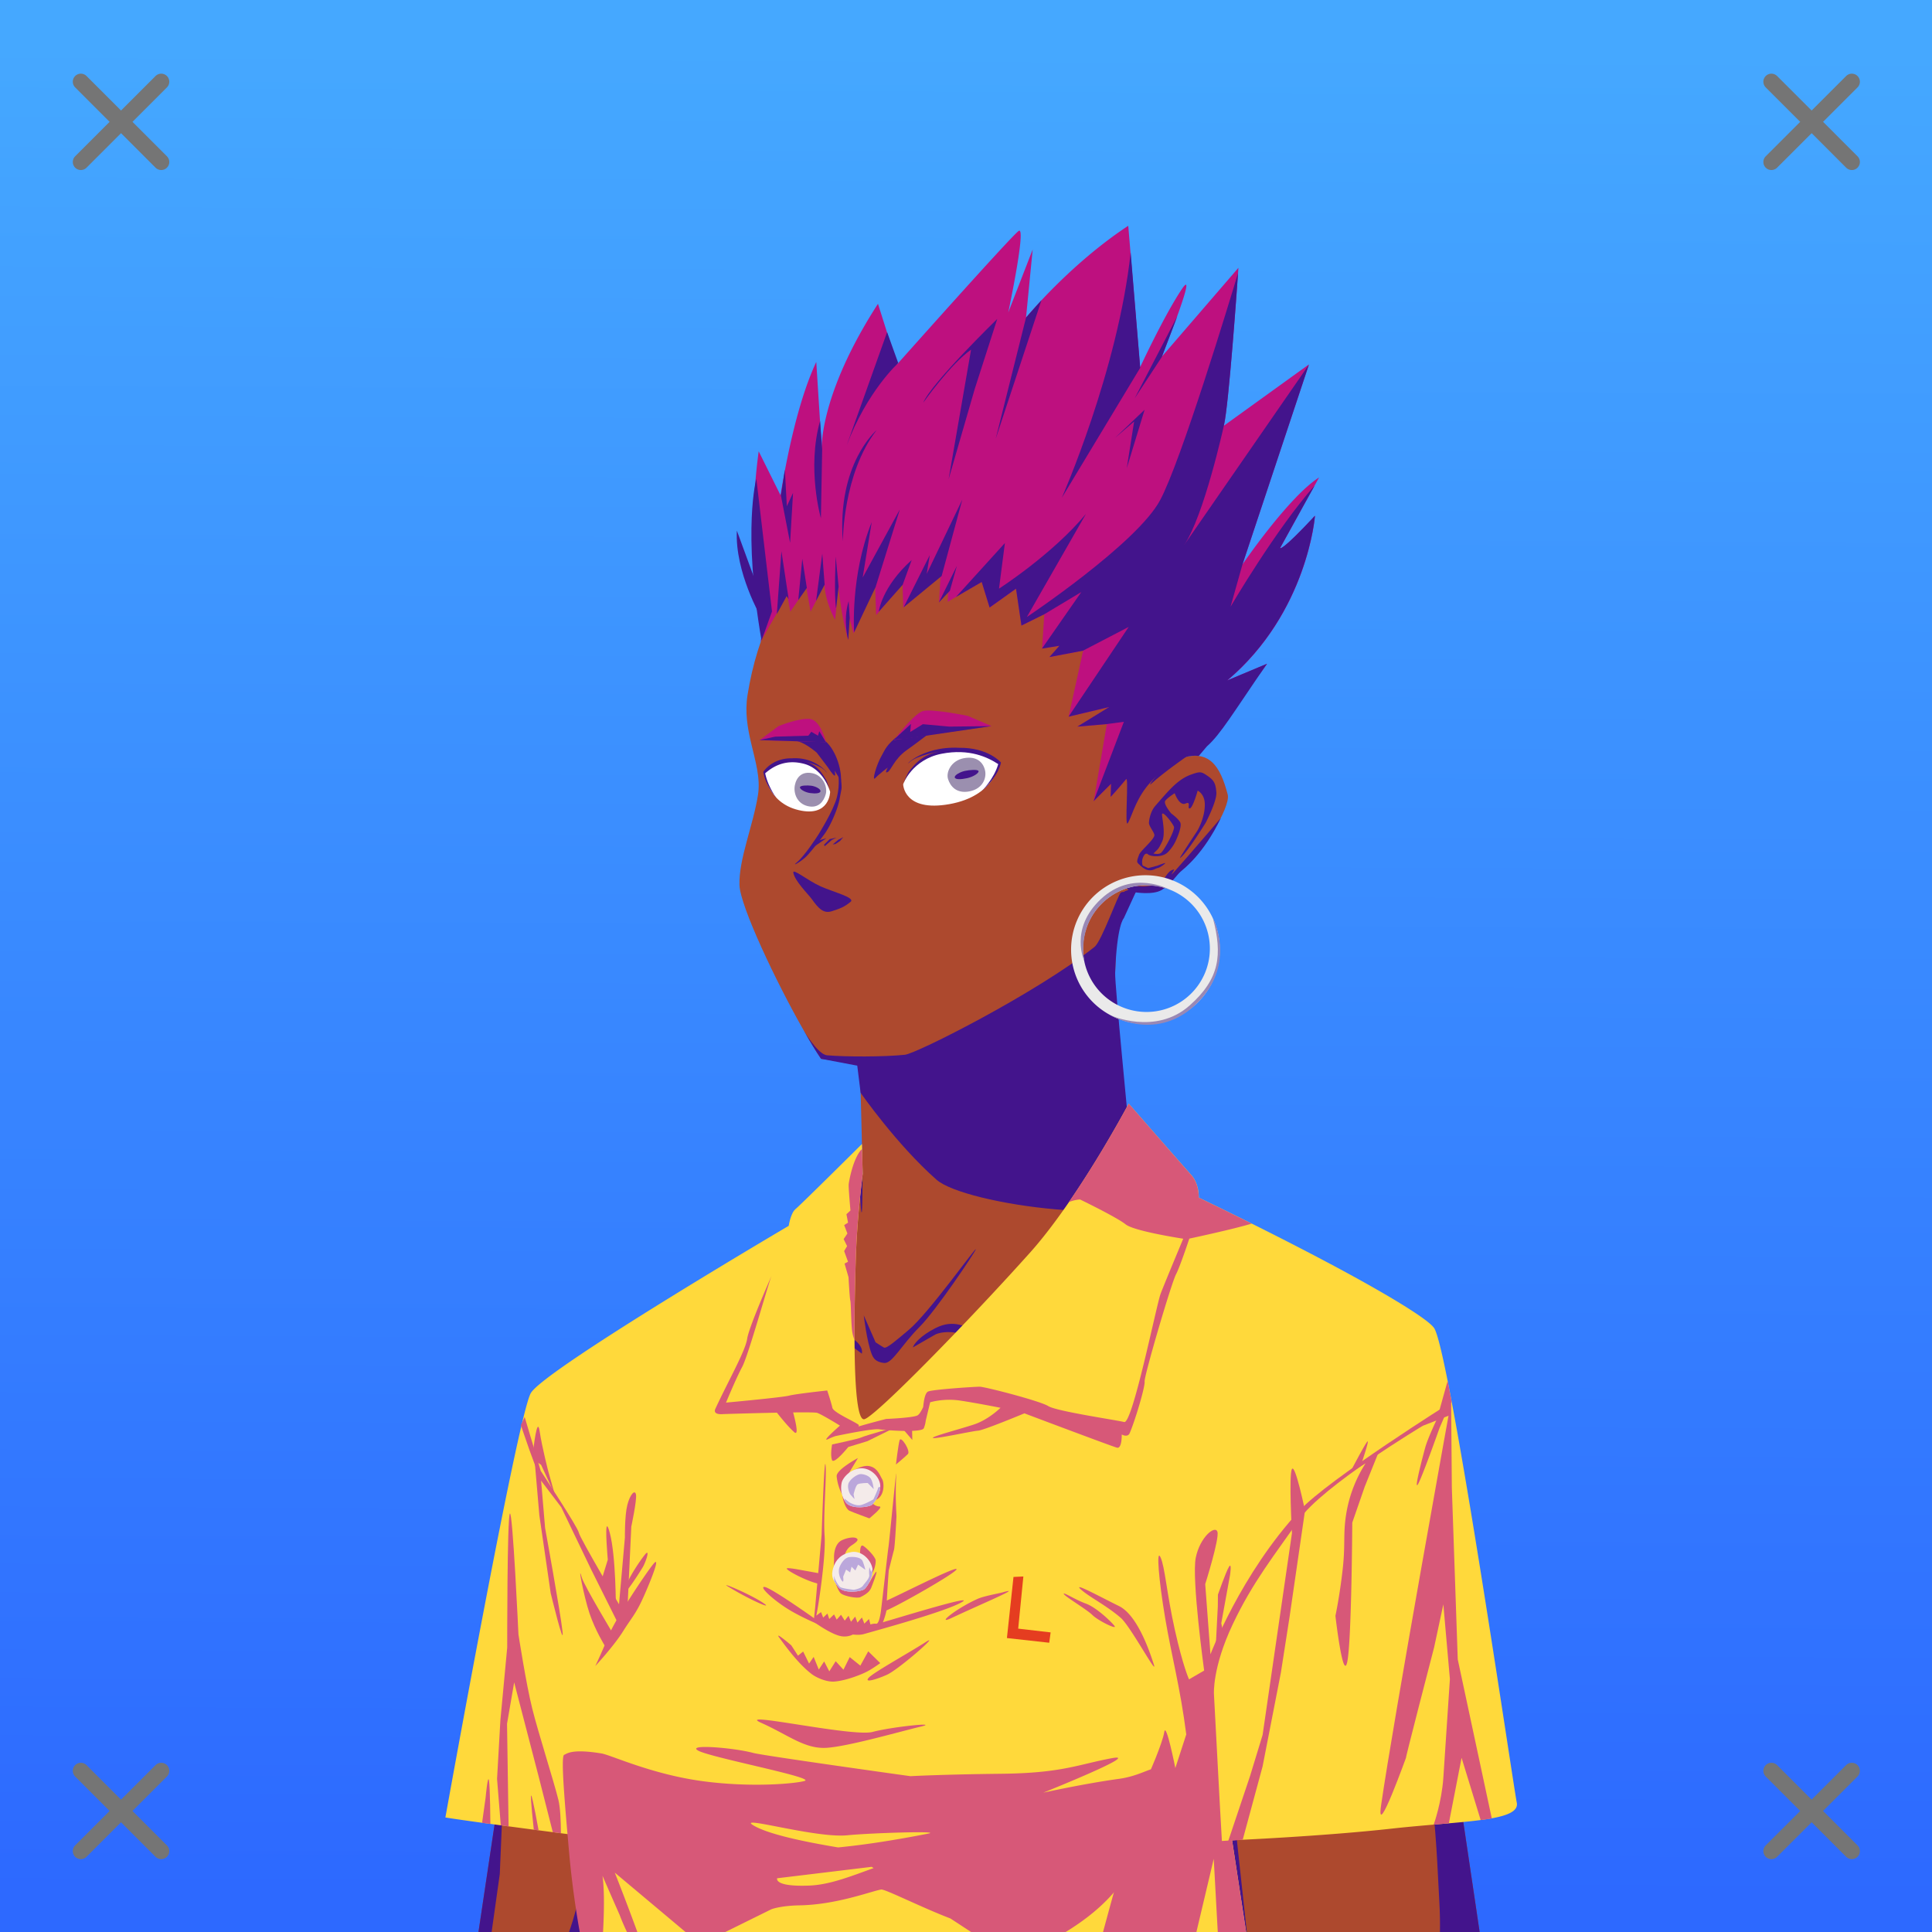 <svg xmlns="http://www.w3.org/2000/svg" xmlns:xlink="http://www.w3.org/1999/xlink" viewBox="0 0 2400 2400"><rect x="0" y="0" width="2400" height="2400" fill="#808080" stroke="none"/><g id='bg'><g id="Afternoon">
<defs>
<linearGradient gradientTransform="matrix(-1, 0, 0, 1, 4188, 1608)" gradientUnits="userSpaceOnUse" id="skyback-linear-gradient" x1="2983.06" x2="2993" y1="-1549.54" y2="747.95">
<stop id="skyback-c1" offset="0" stop-color="#45a8ff"></stop>
<stop id="skyback-c2" offset="0.66" stop-color="#357fff"></stop>
<stop id="skyback-c3" offset="1" stop-color="#2d69ff"></stop>
</linearGradient>
</defs>
<path d="M2400,2400H0V0H2400Z" style="fill:url(#skyback-linear-gradient)"></path>
</g></g><g id="person"><g data-name="Layer 1" id="Layer_1"><g id="HU02"><path d="M1233.75,607.69c-9.3-.15-18.39,0-27.19.06C1054,609.23,953,710.53,928.59,863.47c-3.41,21.35.1,40.92,4.44,59.44,5.31,22.61,11.86,43.67,8.56,64.56-6,38-24,80-23,112,.82,26,45.49,120.52,79.82,180.59,7.89,13.82,15.41,26.41,21.53,35.25l48.31,7.13s3.5,135.37,3.34,135.94c-2.62,9.82-27.16,19.71-59.62,51.09s-94.09,72.45-154.56,120.65c0,0-126.43,43.22-176.69,93.47s-32.18,256.78-33.75,325.1L594.38,2400h868.24l5.22-138.16,18.57-185L1546.72,2400h291.34l-61.65-415.12s29.47-306.6-35.53-353.6-153.47-66.4-153.47-66.4-106.63-68.76-124.47-87.35-59.47-52.72-59.47-52.72-4.86-42.31-11.19-104.62c-4.4-43.32-7.9-87.2-7-111.75,2.19-59.87.73-65.6,26-100.63,0,0,18.17,2.15,28.25-1.22s21.42-20.85,27.91-25.56c23-16.69,61.85-77.88,57.68-94-9.65-37.25-23.46-53.11-51.74-46.9,0,0,111.09-202.84-153.26-316.88C1291.31,610.85,1261.64,608.12,1233.75,607.69Z" style="fill:#ad492e" transform="translate(0)"></path><path d="M883.39,2335.27c-4.91,6.13,2.23-27.37,35.35-40.62,17.36-6.94,21.28-12.26,30.08-17.06,12.14-6.63,27-11.47,39.84-10.85,22.74,1.1-47.89,26.07-69.92,34.33S888.89,2328.38,883.39,2335.27Z" style="fill:#43148c" transform="translate(0)"></path><path d="M1497.41,1845.75c-6.11,3.26-31.57,69.28-31.57,69.28l-37.12,78.41s-33.06,106.28-47.63,114.72c-40.64,23.52-47.36,26.68-95.75,32.15-5.17.59-17,1.88-17,1.88s-64.61,6.58-86.43,3.56c-24.57-3.4,24.43,29.71,77,38.44s105.34,16.4,105.34,16.4-9.72,111.88-9.47,165.63c.08,17.45,36-19.83,32.16-.81-1.25,6.24-9.36,21.19-17.16,34.59h92.84l5.22-138.16,18.57-185,11.71,62.74-4.84-46.78-2-137.15s-4.31-15.26-1.84-16.91,11-89.33,8.91-92.81A.65.65,0,0,0,1497.41,1845.75Z" style="fill:#43148c" transform="translate(0)"></path><path d="M1100.81,2266.41c-.88-.07-1.39.06-1.5.4-1.73,5.4,67.82,33.56,109.38,57.1,9.73,5.51-2.89,50.22,2.56,76.09h31.69c-8.7-36.85-15-73.54-22.13-79.34C1208.67,2310.79,1114,2267.35,1100.81,2266.41Z" style="fill:#43148c" transform="translate(0)"></path><path d="M1487.88,1835.47c-2.65.31-19.51,144.65-19.5,144.65l10.18,71.07,6.82,36,1-10.28L1546.72,2400h2.12L1537,2290.81l-3.41-39.62s-47.85-352.78-45.5-406.19C1488.36,1838.32,1488.25,1835.42,1487.88,1835.47Z" style="fill:#43148c" transform="translate(0)"></path><path d="M1776.16,1983.78l-35.63,28.69s25.18,108.54,34.88,189.47,10,116.51,12.53,159.5c.9,15.32,1,27.74.81,38.56h49.31l-59.5-400.66Z" style="fill:#43148c" transform="translate(0)"></path><path d="M1035.62,2318.22a4,4,0,0,0-1.24,1.81c-5.91,12.77-13,56.26-20.85,80h20.22C1036.5,2373.38,1040.24,2315.79,1035.62,2318.22Z" style="fill:#43148c" transform="translate(0)"></path><path d="M770.84,1888.94c-2.37.64-3,26.25-3,26.25s-9.33-27.81-10.53-25.57,4,15.21,5.75,34.54,1.13,42.75,1.13,42.75l-4.38,52.71-7.37,57.22s-8.59,138-21.47,219.25c-9.43,59.46-19.39,91-24.09,103.91H764c0-.74.14-1.12.19-1.94,1.6-29.92,1.45-49.75,4.25-94.53s.86-78.34,1.71-95.37,9.1-109.85,9.1-109.85,16.45,64.87,17.34,41.22-13.78-135.81-13.78-135.81,10.8,35.41,5.53,2.94c-2.57-15.85-11.75-97.66-15.53-113.57C772,1890,771.39,1888.79,770.84,1888.94Z" style="fill:#43148c" transform="translate(0)"></path><path d="M645.31,1906.41c-.13-.32-.22-.2-.25.4-.44,10.38.56,71.16,1.6,109.72.05,2.07.12,2.79.18,4.66.18,10.32.3,20.07.13,27.5L594.38,2400h16.34l10.12-71.91,3.69-86.59,25-186.78c3,12,11.61,44.4,14.25,36.87,3.19-9.1-2.87-78.78-2.87-78.78S647.34,1911.17,645.31,1906.41Z" style="fill:#43148c" transform="translate(0)"></path><path d="M1134,1673.81c1.36-4.6,9.4-14.36,27.74-23.81,24.63-12.68,37.69.46,53,1.32s35.1-.28,66.81-3.63,39.39-7.36,94.92-14.3c45.13-5.64,99.71-23.76,99.38-21.93s-29.7,17.3-100.72,29.27c-12.6,2.12-44.42,9.11-83.74,14.73s-51.21,7.66-73.55,7.77-22.69-7.78-36.29-8.39-19.75,3-19.75,3" style="fill:#43148c" transform="translate(0)"></path><path d="M1392.55,1108.56c-3.23,1.47-24.08,60.7-32.87,67.69-72,57.24-221,132.5-235.56,134-25.72,2.73-73.74,2.69-96.74.67-11.49-1-29-30.91-29-30.91,7.89,13.82,15.41,26.41,21.53,35.25l45,8.55,4.19,33.74s44.63,64.14,94.28,107.94c35,30.9,258.86,62.38,302.68,14.61-19.89-22-61.93-57.11-61.93-57.11-1.9-24.91-19.4-199.6-18.85-214.6,2.19-59.87,10.72-67.7,10.72-67.7l15.08-32.84S1395.77,1107.09,1392.55,1108.56Z" style="fill:#43148c" transform="translate(0)"></path><path d="M1782,1803.56s-22,112.35-38.29,150.69-35.18,93.34-34.61,112.47,32.41-34,32.41-34l31.56,38.87,20,28.32L1776.16,1987S1787.82,1843.2,1782,1803.56Z" style="fill:#43148c" transform="translate(0)"></path><path d="M644.6,1906.54c.42-9.65,16.27,106.28,16.27,106.28s6.08,69.67,2.89,78.78-15.67-42.36-15.67-42.36S643.91,1922.76,644.6,1906.54Z" style="fill:#43148c" transform="translate(0)"></path><path d="M1073,1634s3.76,32.45,9.86,48.08c2.17,5.58,5.31,9.93,15.39,11.06s21.48-22.23,43.93-44.66c20.8-20.77,69-92.84,70-96.5,1.32-4.94-58.3,79.19-83.46,100.17-13.61,11.35-27.31,23.61-30.58,21.87-3.1-1.66-10.46-6.57-10.46-6.57Z" style="fill:#43148c" transform="translate(0)"></path><path d="M1095,939.12c4.44-7.67,5.49-13.41,22-26.28,15.68-12.21,44.66-9.46,56.23-10.93s-18,8.44-18,8.44-16.8,12.92-29.07,21.64c-15.47,11-19.17,25-23.59,27.14s.28-5.69.28-5.69-10.76,8-15.52,13.11S1088.72,950,1095,939.12Z" style="fill:#43148c" transform="translate(0)"></path><path d="M979.64,915.42c-4.14,2.76,7.07,3,16.31,7.19s18.58,12.29,18.58,12.29L1028.28,953s6.06,9.35,8.17,10.4.27-6.2.27-6.2l8,12.87c.87-16.35-7.84-41.52-21.76-51.35S983.78,912.66,979.64,915.42Z" style="fill:#43148c" transform="translate(0)"></path><path d="M990.12,1071c9.93-8.16,26.6-34.39,26.6-34.39s18.77-29.9,22.93-46.27,1.31-29,1.68-34.44c.44-6.46,5.37,18.09,3.86,25-2,9-1.88,15.25-7.89,30.08s-11.18,23-16.18,29.24c-2,2.48-10.44,13.85-17.73,21.92S981.78,1077.81,990.12,1071Z" style="fill:#43148c" transform="translate(0)"></path><path d="M1434,1037.55c.25-3-6.58-11.07-6.7-15s2-14.38,7.25-20.73c1.91-2.3,10.08-11.62,12.44-14.26,10.2-11.35,19.76-20.68,32.19-25.2,12.09-4.4,13.25-3.81,21.21,1.69s9.78,9.59,10.62,20.29-13.13,37.53-13.13,37.53-24.81,40.09-32.07,43.94c-1.3.69,21.49-33.67,21.49-33.67s9.53-15.69,9.37-32.89c-.13-13.3-8.88-17.07-8.88-17.07s-6,21.54-9.83,22.08,2.45-9.49-5.28-6.07-13.44-12.83-13.44-12.83-8.94,5.58-11.68,9.42,7.4,15.74,7.4,15.74,8.37,6,11.11,11-4.56,20.84-4.56,20.84a50.3,50.3,0,0,1-10.93,16.43c-7.69,7.63-24.89,4.83-25.25,1.41s13,3.88,17.64-1.39,15.84-26.07,15.44-31.29c-.22-3-15.22-22.6-14.89-15.34.27,5.93,4.67,24-.11,33.76s-4.69,8.46-10.34,14.08-8.38-3.8-12.26,3.15c-4.25,7.63-.62,13.76-.62,13.76s-5.57-2.38-7.26-5.63c-1.09-2.09,1.65-8,1.84-8.84C1415.91,1057.24,1433.52,1043.58,1434,1037.55Z" style="fill:#43148c" transform="translate(0)"></path><path d="M1415.81,1074c0-.62,10.51,4.42,10.51,4.42l11.26-3s9.8-3.95,9.94-3.23-6.5,5.61-9.37,6.11-6.18,3.72-11.77,2.66S1415.82,1074.58,1415.81,1074Z" style="fill:#43148c" transform="translate(0)"></path><path d="M1010.74,1052.16l15.9-10.94-11.73,3.38" style="fill:#43148c" transform="translate(0)"></path><path d="M1024.48,1051.16l9-7.84,5.72-2.86-8.58,1.94-7,7" style="fill:#43148c" transform="translate(0)"></path><path d="M1034.44,1049l6.92-5.82,6.18-3.23-4.06,4.8-5.62,3.69Z" style="fill:#43148c" transform="translate(0)"></path><path d="M985.49,1084.05c1.73,10.4,18.78,27,22.94,32.82,8.1,11.37,14.43,18.45,24.89,15.08s15.5-5.19,23.3-11.65c6.31-5.22-20.57-11.84-37.22-19.23C1003.6,1094.07,984.49,1078.08,985.49,1084.05Z" style="fill:#43148c" transform="translate(0)"></path><path d="M1070.63,1681.58c1.83-8.51-7-18.93-24.34-24.86s-25.64,4-44,3.4-13.5-3.12-37.82-6.46-35.28-9.36-77.88-16.3c-34.62-5.65,75.3,24.45,80.54,25.42,34.74,6.39,23.32,5.16,40.46,5.27s16.13-4.83,26.56-5.44,15.15,3,15.15,3" style="fill:#43148c" transform="translate(0)"></path><path d="M1085.51,1945c1.73-21,7.18,19.43,7.18,19.43l5.75,89s20.42,42.79,30,60.73-33.81-24.7-40.65-42.53-4.26-36.72-4.26-36.72S1083.78,1965.94,1085.51,1945Z" style="fill:#43148c" transform="translate(0)"></path><path d="M1052,1897.57c-1.59-1.43-10.55,93.73-10.55,93.73s.54,6.57-10.69,49c-8.66,32.71-25.88,50.2-25.88,50.2s-60.33,55.73-67,58.55c-25.38,10.76-95.6,6.88-113.88,6.83-11.11,0,16.76,6.5,43.65,11,22.77,3.79,88.06-6.67,88.06-6.67s75.12-67.44,75.94-76.5c5.67-23,12.81-51.43,12.81-51.43s6.42-67.3,7.15-89.84C1051.72,1939.61,1052.22,1897.77,1052,1897.57Z" style="fill:#43148c" transform="translate(0)"></path><path d="M1071.48,1458s0,39.9-.75,46.75-2-12.57-2.26-19.36S1067,1465,1067,1465Z" style="fill:#43148c" transform="translate(0)"></path><path d="M1474.32,939.55s-29.21,20.28-43.59,33.54c-7.7,7.09,9.19-14.34,8.88-12.61s-11.76,5.95-8,3.54,12.82-8.58,12.82-8.58,32.3-21,36.59-33.46S1479.38,934.68,1474.32,939.55Z" style="fill:#43148c" transform="translate(0)"></path><path d="M1516.65,1016s-7.91,9.61-41.19,47.87-14.41,15.5-17.23,16.17c-9.26,2.17-9.35,11.73-18.16,16.57s-7.56,3.1-17.06,4.36c-6.23.83-17.55-1.6-20.2-.91s2,1.88,2,1.88-4.74,0-6.28,1.18,7.74,1.29.12,3.49,11.26,1.8,11.26,1.8,22,3.73,33-2.74,18.64-18.45,23.54-22.76S1495.46,1060.32,1516.65,1016Z" style="fill:#43148c" transform="translate(0)"></path></g></g><g id="LcDonald-Uniform_2"><path d="M1402.12,1371s-15.6,29.47-38.74,67.38c0,0,0,0,0,0-23.15,37.9-53.85,84.23-84.07,117.93-59.19,66-136.86,146.68-178.19,184.82-10.31,9.51-18.37,16.38-23.31,19.72l0,0a16.68,16.68,0,0,1-3.84,2.09,2.63,2.63,0,0,1-2.56-.53c-2.39-1.9-4.26-7.76-5.69-16.53v0c-2.86-17.57-4-46.83-4.19-79.44v0c-.06-10.87,0-22.11.12-33.41,0,0,0,0,0,0,.24-22.63.77-45.51,1.38-66.19.78-26.6,2.66-51,4.47-70v0c1.81-19.07,3.57-32.82,4.19-38.25l-.91-37.5s-76.1,75.58-82.34,80.66a16.23,16.23,0,0,0-4,5.43c-3.32,6.63-4.66,15.6-4.66,15.6S676,1701.56,659.38,1730.59s-106.1,527.13-106.1,527.13c8.3,1.38,24.54,3.7,44.25,6.4,16.81,2.32,36.41,4.92,55.47,7.44,28.82,3.8,58.74,7.7,72,9.41l21.94,2.87-9,112.19-.32,4H1548l-17.44-114s111.32-4.79,198.41-14.47c10.89-1.21,21.56-2.24,31.87-3.18,72.23-6.6,127.5-8.35,123.35-29.1-4.75-23.71-82.13-553.3-102.28-588.87-4.45-7.85-33.06-26.29-68-46.44h0c-11.66-6.72-24-13.63-36.43-20.41-21.35-11.65-43.79-23.49-65.44-34.65h0c-65-33.5-122.85-61.13-122.85-61.13s.66-16.77-9-27.75C1456.38,1433.19,1402.13,1371,1402.12,1371Z" style="fill:#ffd93b;stroke:#d5cfc1;stroke-linecap:round;stroke-linejoin:round;stroke-opacity:0;stroke-width:15px"></path><path d="M1046.47,1858.27c.67,5.35,4,16.29,8.93,18.52s24.54,9.37,24.54,9.37,18-14.46,12.71-14.73c-8.7-.44-10.48-7.36-10.48-7.36l-1.34-12S1045.8,1852.91,1046.47,1858.27Z" style="fill:#d75878"></path><path d="M1034.77,1957.68c2.23,5.58,5.8,18.52,10,21.86s20.31,6.47,24.1,4.47,10.93-5.36,13.38-11.61,7.14-18.4,6.47-19.85-9.14,14-9.14,14l-5.8-9.59-15.62-6.69S1032.54,1952.1,1034.77,1957.68Z" style="fill:#d75878"></path><path d="M1402.12,1371s-33.08,62.34-74.31,122.28a46.1,46.1,0,0,1,13.78-3.28s45.84,22.15,56.66,30.91c9.73,7.87,60.92,16.2,71.59,17.87-10.55,25.3-24.61,59.15-28.12,68.5-5.17,13.77-34.86,161.8-45.19,159.22s-84-13.33-94.28-19.78-78.76-24.1-85.22-24.1-58.53,3.42-64.12,6c-4,1.84-5.39,12.18-6.1,19.26-2.18,4.67-4.71,9.19-7.25,10.46-6,3-38.72,4.32-38.72,4.32s-19,4.79-34.5,9.4c.68-.9.86-1.77-.34-2.59-7.15-4.89-30.87-15.07-32-20.72s-6.41-21.44-6.41-21.44-38.78,4.15-47.43,6.41-78.28,8.66-78.28,8.66,12.61-30.52,20.14-44.45S954.54,1594,958.3,1585.36s-27.84,62.09-30.1,77.52-22.62,50.76-39.48,87c-3.93,8.44,9.78,6.75,9.78,6.75s34.75-1.12,66.62-1.75c6.78,8.54,14.69,18.08,21.41,24.12,6.27,5.63,1.54-14.06-1.25-24.44,15.3-.15,28-.13,29.91.57,6.4,2.26,28.22,15.81,28.22,15.81s-26,22.66-13.66,16.28a83.92,83.92,0,0,1,7.87-3.19c4.56-1,46.44-9.72,54.6-8.5,8.61,1.29,50.79,4.29,55.09-.87a8.12,8.12,0,0,0,.41-.88l0,.44.28-1.13a34.35,34.35,0,0,0,2-8.4l5.47-22.75a92.9,92.9,0,0,1,37-2.13c20.23,3,50.38,9,50.38,9s-14.65,14.63-32.72,20.65-52.41,14.85-51.22,16.78,49.08-8.6,56-9,57.65-21.53,57.65-21.53,108.45,40.9,114.91,42.63,6-16.38,6-16.38,7.32,4.31,9.91-1.72c7-16.46,19.36-58.1,18.5-64.12s33.13-122.22,39.15-133.41c2.89-5.37,9.8-24.27,16.38-44.06,5.2-1.11,54.54-11.69,77.5-18.63-38.18-19-65.85-32.28-65.85-32.28s.66-16.77-9-27.75C1456.38,1433.19,1402.13,1371,1402.12,1371Zm-362.77,463c.71,8.34,4.38,20.66,10.46,27.72,4.22,4.9,24.66,5.61,37,1.87s11.86-21.46,9-26.23-5.94-14.47-16.35-16.18-25.29,9.32-25.29,9.32l11.6-19.25S1038.63,1825.65,1039.35,1834Zm-14.14-15.41c-1.64-1-4.52,87.5-4.52,87.5l-7.92,89.1-2,19.39s22.28,16.39,35,18.11,21.31-7.09,17.57-7.28-22.38,0-22.38,0l-28.22-12.28s12.29,1.9,23.55,4.07c9.81,1.88,33.94,2.74,40.82,3,2.41.73,13,3.88,15.74,2.15,3-1.94,9.34-21.31,8.74-26.24s2.45-45.21,2.45-45.21,5.23-21.13,6.4-25.12,2.62-30.77,3.17-41.56c.16-3.11-1.72-21.86-.29-52,.75-15.71-8.41,81.47-9.64,89.61s-8.5,74.2-9.61,81.22-3,15-6.09,14.07c-1.41-.41-4.17.12-6.71.8l-1.78-6.72-5.75,5.75-3-7.66-5.6,6.36-2.81-7.43-5.22,6.4-3-7.45-4.77,6-4.59-7.23-5.37,6-3.31-6.47-5.94,5.72-2.25-6.77-5.29,5-2.65-6.81L1014,2007c2.25-9,12.16-73.59,10.35-99.18s2.73-73.09,1.18-87.76C1025.43,1819.14,1025.32,1818.65,1025.21,1818.58Zm35.27,91.37c-3.92-.2-9.83,1-14.85,3.48-6.69,3.24-9.75,12.3-9.56,22s-2.18,21,2.13,29,30.06,1.93,38.11-2.68,7-20.76,7-20.76-9.19-10.62-17-11.14-17.44,4.84-17.44,4.84a20,20,0,0,1,8.8-14.82c8.44-5.47,8.94-7.58,5.93-9.18A7.78,7.78,0,0,0,1060.48,1910Z" style="fill:#d75878;stroke:#d5cfc1;stroke-linecap:round;stroke-linejoin:round;stroke-opacity:0;stroke-width:15px"></path><path d="M1802.63,1740.71s-71.67,395.73-87,502c-6.75,46.65,32.54-63.93,31.22-59.79-4.35,13.57,34.73-136.76,34.73-136.76l11.4-53.18,8.14,92.8s-6,91.72-8.14,122.65-12,58.17-12,58.17l18.83-1.61,15.83-81.4,23.7,77.31,13.85-1.86-42.31-197.68-7.34-213.14Z" style="fill:#d75878;stroke:#d5cfc1;stroke-linecap:round;stroke-linejoin:round;stroke-opacity:0;stroke-width:15px"></path><path d="M1604.91,1824.88c-4.06,7,0,79.71,0,79.71l-36.45,250.61-15.64,51.18-27,80.43,17.94-1.43,24.68-91.09,22.74-116.57,10.76-69.06,19.19-132.11S1609,1817.87,1604.91,1824.88Z" style="fill:#d75878;stroke:#d5cfc1;stroke-linecap:round;stroke-linejoin:round;stroke-opacity:0;stroke-width:15px"></path><path d="M1698.55,1790.76c-3.3,3.53-22,39.41-22,39.41l19.89-12.5a166.25,166.25,0,0,0-22.48,54.22c-6.49,31-2.16,42.73-5.92,76.57s-9.12,58.8-9.12,58.8,9.68,85,14.92,56,6-171.81,6-171.81l15.49-44.67,17-42.21-22,16.23S1701.86,1787.23,1698.55,1790.76Z" style="fill:#d75878;stroke:#d5cfc1;stroke-linecap:round;stroke-linejoin:round;stroke-opacity:0;stroke-width:15px"></path><path d="M1526.73,1946.25c-3.76,6-13.78,34.65-13.78,34.65l-.13,14.62-3.49,67.91,11.25-29.1-3.45-17.95,10.85-59.7S1530.49,1940.19,1526.73,1946.25Z" style="fill:#d75878;stroke:#d5cfc1;stroke-linecap:round;stroke-linejoin:round;stroke-opacity:0;stroke-width:15px"></path><path d="M633.4,1880.27c3.49-4.1,10.63,150,10.63,150s9.45,61.41,17.12,92.11,27.17,91.52,32.48,113.37c2.39,9.84,3.11,26.39,3.17,41.61L686.71,2276l-17.29-68-30.7-118.09-8.86,51.37L631.78,2269l-9.69-1.62-4.63-57.63,4.13-72.63,8.49-90.49S629.92,1884.37,633.4,1880.27Z" style="fill:#d75878;stroke:#d5cfc1;stroke-linecap:round;stroke-linejoin:round;stroke-opacity:0;stroke-width:15px"></path><path d="M663.12,2272.94s-4.76-42.74-3.27-42.54,9.22,43.32,9.22,43.32Z" style="fill:#d75878;stroke:#d5cfc1;stroke-linecap:round;stroke-linejoin:round;stroke-opacity:0;stroke-width:15px"></path><path d="M651.79,1760.31l19.92,66.88s46.21,70.12,47.33,76.75,55.65,98.67,55.65,98.67l-2.15,23.59-38-76.13-37.32-77.71-25.89-34.07-11.47-31.14-2.22-6L647,1770.4Z" style="fill:#d75878;stroke:#d5cfc1;stroke-linecap:round;stroke-linejoin:round;stroke-opacity:0;stroke-width:15px"></path><path d="M722.88,1960c2.9,10.13,41,73.39,41,73.39l-12.4,11.31s-12-19.22-19.13-40.4S716.82,1938.82,722.88,1960Z" style="fill:#d75878;stroke:#d5cfc1;stroke-linecap:round;stroke-linejoin:round;stroke-opacity:0;stroke-width:15px"></path><path d="M662.37,1802.35s4.86-45.32,8-24.43S681.18,1828,681.18,1828l8,28.57-17-36.89-8.31-5.79Z" style="fill:#d75878;stroke:#d5cfc1;stroke-linecap:round;stroke-linejoin:round;stroke-opacity:0;stroke-width:15px"></path><path d="M671.77,1834.54l5.38,63.7s19.18,105.39,21.63,128.43-14.68-47.56-14.68-47.56L670,1882.32l-5.77-67Z" style="fill:#d75878;stroke:#d5cfc1;stroke-linecap:round;stroke-linejoin:round;stroke-opacity:0;stroke-width:15px"></path><path d="M778.84,2011.28l-12.1,6.87,9.54-108.2s-.38-27.29,3.06-40.61,9.51-19.44,10.72-12.66-5.85,39.78-5.85,39.78Z" style="fill:#d75878;stroke:#d5cfc1;stroke-linecap:round;stroke-linejoin:round;stroke-opacity:0;stroke-width:15px"></path><path d="M603.26,2232.9l-4.38,31.46,10.29,1.41s-.29-45.9-1.77-54.12S603.26,2232.9,603.26,2232.9Z" style="fill:#d75878;stroke:#d5cfc1;stroke-linecap:round;stroke-linejoin:round;stroke-opacity:0;stroke-width:15px"></path><path d="M755.41,2265.46s-29.91-32.42-40.72-33.2-2.5,30.07-2.5,30.07l3.63,17.5,7.35,1,.29-29.19,15.66,11.9L753.53,2293Z" style="fill:#c24c69;stroke:#d5cfc1;stroke-linecap:round;stroke-linejoin:round;stroke-opacity:0;stroke-width:15px"></path><path d="M1798.22,1715.66l-5.31,19-7.75,27.88s-11.41,23.83-14.6,35.34-13.94,52.56-9.5,46.5,27.28-70.72,27.28-70.72l9.13-21.15s-1.43-4.52,4.22-8.44a4.62,4.62,0,0,0,1.53-3c-1.59-8.38-3.2-17-4.69-24.47C1798.47,1716.4,1798.22,1715.66,1798.22,1715.66Z" style="fill:#d75878;stroke:#d5cfc1;stroke-linecap:round;stroke-linejoin:round;stroke-opacity:0;stroke-width:15px"></path><path d="M1802.16,1742.25s-151.77,95.3-187.57,133.94c-73.45,79.28-110.9,178.84-110.9,178.84l-6.53-87.19s18-56.91,15.12-65.15-21.48,6.43-26.84,32.19,10.4,140.37,10.4,140.37l-18.78,10.91s-7.34-15.51-17.62-61.5-12.28-78.27-17.78-90.1-2.29,28,5.78,75.66,18.57,85.36,26.19,144.33l-13.59,41.8s-11.6-58.48-13.74-44.72-19.38,53.27-22.21,59.26c-6.42,13.59-53.86,189.11-53.86,189.11h116l21.53-90.91,5,90.91H1548l-5-32.47-.91-5.91-11.53-75.46-12.68.75-2.75-48.69L1508,2104.28s-2.12-32.44,23.09-86,53.41-88,82.38-130.13,154-117,154-117l34.31-13.43Z" style="fill:#d75878;stroke:#d5cfc1;stroke-linecap:round;stroke-linejoin:round;stroke-opacity:0;stroke-width:15px"></path><path d="M754.22,1896c-2.89-.19.81,41.5.81,41.5l-7.09,23,17.12,39s.32-66.13-7.65-95.65C755.91,1898.34,754.89,1896.08,754.22,1896Z" style="fill:#d75878;stroke:#d5cfc1;stroke-linecap:round;stroke-linejoin:round;stroke-opacity:0;stroke-width:15px"></path><path d="M1045.69,1841.31c1.39-5.07,9-15,21.23-17.09s23.91,7.91,26.2,18.47-6.23,23.18-9.57,26.34-25.91,6.56-32.76-2.51A31,31,0,0,1,1045.69,1841.31Z" style="fill:#f4ebea"></path><path d="M1068.64,1934.68c-.51-6.74-.51-17.1,3.89-14.25s15,13.47,15.29,18.14-2.33,16.07-7.77,19.18S1069.16,1941.42,1068.64,1934.68Z" style="fill:#d75878"></path><path d="M1035,1947.82c3.07-10.54,10.54-17.76,22.79-19.83s23.52,9,25.81,19.59-6.23,23.17-9.57,26.34-25.91,6.55-32.76-2.52S1032,1958.35,1035,1947.82Z" style="fill:#f4ebea"></path><path d="M1092,1847.32a1.55,1.55,0,0,0-1.22,1.25c-.57,2.84-5.85,14-5.85,14s-8.9,5.3-15.34,7-14.59-3.41-14.59-3.41l-6-4.53a12.85,12.85,0,0,0,.43,2.69c.46.74.9,1.47,1.44,2.19,6.84,9.06,29.42,5.69,32.75,2.53,2.86-2.72,9.5-12.37,9.91-21.72A4.43,4.43,0,0,0,1092,1847.32Z" style="fill:#bba7db"></path><path d="M1080,1946.7a45.54,45.54,0,0,0-.19,9.84c.57,4-5.13,9.47-7.78,13.25s-11.34,5.1-11.34,5.1-15-1.52-17.22-3.6-6.28-8.68-7-12.47c-.54-2.66-.27,1.89,0,5.38a71.57,71.57,0,0,0,4.88,7.22c6.84,9.06,29.42,5.66,32.75,2.5,3.15-3,10.83-14.41,9.75-24.57l-1.72,3.41Z" style="fill:#bba7db"></path><path d="M1056.52,1856.73c-1.33-1.63-4.88-9.9-1.93-15.22s9.9-9.45,13.15-10.19,11.08,1.18,13.89,5.32,3.7,13.15,3.7,13.15l-7.39-7.54s-10.2-.15-12.71,1.77-4.87,12.27-4.87,12.27l1.18,5.91S1057.84,1858.35,1056.52,1856.73Z" style="fill:#bba7db"></path><path d="M1045.57,1963.37c-3.25-4.73-4.58-11.82-2.51-17s6.64-11.52,12.11-12.11,14.33.14,16.4,5a73.87,73.87,0,0,1,3.4,10.79l-9-6.36-3.4,7.24-4.73-4.73-1.77,7.1-5-3.55-3.69,8.86S1048.82,1968.1,1045.57,1963.37Z" style="fill:#bba7db"></path><path d="M1033.48,1813.59c-2.28-6.35.16-19.23.16-19.23s33.06-6.92,36.75-8.88,43-12.93,43-12.93l-35.88,17.72-23.76,7.26S1035.77,1819.94,1033.48,1813.59Z" style="fill:#d75878;stroke:#d5cfc1;stroke-linecap:round;stroke-linejoin:round;stroke-opacity:0;stroke-width:15px"></path><path d="M1117.48,1789.15c-1.67,6.11-4.52,30.11-4.52,30.11s11.25-9.28,14.88-13S1119.16,1783,1117.48,1789.15Z" style="fill:#d75878;stroke:#d5cfc1;stroke-linecap:round;stroke-linejoin:round;stroke-opacity:0;stroke-width:15px"></path><path d="M1121.31,1774.79l12,14-.34-16.39Z" style="fill:#d75878;stroke:#d5cfc1;stroke-linecap:round;stroke-linejoin:round;stroke-opacity:0;stroke-width:15px"></path><path d="M1070.91,1427.38a13.92,13.92,0,0,0-1.22,1.12c-10.19,11.49-15,38.57-15.41,42.69s2.19,32.53,2.19,32.53l-5,4.62,2,10.5-4.81,3,4,10.46-4.66,6.94,4.28,8.72-3.65,6.19,4.81,13.25-4.31,2.25,4.93,16.93s1.37,26,2.25,29.16.9,29.66,2.41,38.88a52.86,52.86,0,0,0,2.75,10c-.15-32.16.6-67.39,1.5-97.85,1.57-53.24,7.43-97.45,8.66-108.31Z" style="fill:#d75878;stroke:#d5cfc1;stroke-linecap:round;stroke-linejoin:round;stroke-opacity:0;stroke-width:15px"></path><path d="M1259,1958.94l-8.17,75.9,52.55,5.84,1.75-12.85-40.29-4.67,6.42-64.8Z" style="fill:#e53d20;stroke:#d5cfc1;stroke-linecap:round;stroke-linejoin:round;stroke-opacity:0;stroke-width:15px"></path><path d="M977.72,1948.19c-3.81,1.1,24.47,16.37,39.95,19.37v-13.1s10.05,1.76-25.42-4.65C983.38,1948.21,979,1947.82,977.72,1948.19Zm209.78.81c-6.89,0-71.63,33.07-87.62,40v12c13.63-4.92,89.66-48.14,88.43-51.76C1188.24,1949.09,1188,1949,1187.5,1949ZM1341,1971.67c-.8.07-.37.92,1.72,2.81,10.24,9.32,31.5,19.68,49.5,35.25,12.24,10.6,46.29,74.23,41.12,58-5.11-16-20.32-61.38-43.34-72.65C1371.32,1985.92,1344.48,1971.39,1341,1971.67ZM803.24,1929.1a9.23,9.23,0,0,0-2,2c-6.79,8.36-23.31,33-25.4,44.86-1.72,9.71,19.13-23.34,22.72-29.29C801.71,1941.43,806.62,1927,803.24,1929.1Zm99,40.09c-.16.1.25.46,1.37,1.15,27.59,17.12,60,31,43.6,20.32C932.85,1981.27,903.35,1968.5,902.22,1969.19Zm47.59,2.19c-8.22-.93,13.8,19.12,35,31,28.56,16,70.55,32.58,88.36,27.49s100.12-27.56,121.33-39.43-89,22.62-105.1,26.86-77.28-6.49-77.28-6.49S958,1972.3,949.81,1971.38Zm-150.62,12.85c9.27-20.71,22.69-54.33,11.94-40.79s-46.75,67.7-55.19,88.66-16.48,37.52-16.48,37.52,23.06-24.8,34.6-43.3C784.15,2010.13,789.92,2005,799.19,1984.23Zm453.13-7.82a47.61,47.61,0,0,0-6.32,1.53c-5.71,1.63-23.73,4.66-31.71,8.28-28.25,12.8-51.82,32.88-32.47,23.81C1216.38,1993.83,1259.46,1975.72,1252.32,1976.41Zm69.31,3.09c-.28,0-.31.24-.06.68,2,3.57,28.5,19.13,35.47,26.1s31.83,19.1,27.28,13.34-22.73-23-35.47-27.59C1337.71,1988.05,1323.61,1979.25,1321.63,1979.5ZM967.47,2032c-.44-.18-.69-.17-.69.09a4.83,4.83,0,0,0,1.1,2c6.08,8.26,22.68,31.83,40.18,45.31,5.83,4.49,18.55,10.33,28.75,9.47,14.23-1.2,32.38-8.38,39.69-12.09s17-10.81,17-10.81l-14.93-14.64-9.82,17.79-13.21-10.62-7.76,15.68-9.65-10.56-7.94,12.6-6.41-12.32-6.65,10.1-6.38-15.75-5.69,8.34-7.37-15-6.41,5.16L983,2043.91S970.55,2033.25,967.47,2032Zm186.72,5.65c-.4-.08-1.72.56-4.16,2.13-23,14.73-66,38.3-71.25,44.78s11.19,1.18,23-4.12C1114.81,2074.53,1156.94,2038.22,1154.19,2037.62ZM943.5,2136.06c-4.36.05-4.34,1.22,2.09,4.1,34.29,15.32,54.29,33,81.88,31s91.29-20.37,116.25-26.28-34.82,0-59.78,6.59C1063.66,2156.81,962.38,2135.88,943.5,2136.06Zm-67.62,34.1c-9.57,0-14.37,1.37-8.38,4.62,16,8.68,145.22,33.2,132.19,37.5-9.05,3-64.07,8.84-127.19.31s-113.52-32.47-125.31-34.4c-37.82-6.19-43,.57-46.35,1.69-4.57,1.52,1.18,64.85,6,119.88S720.19,2400,720.19,2400h28.93c2-36.74,1-58.17-.71-69.84,10.68,24.52,21.34,48.65,21.34,48.65s3.26,9,9.09,21.19h12.88c-11.86-32.82-28-73.72-28-73.72l57.15,47.94L851.56,2400h49.5l57.16-28.25s11.15-4.44,35.25-4.87c45.67-.83,87.93-17.26,101.12-19.66,4.51-.82,50.16,22.26,86.1,36l25.69,16.81h117.37c23-14,47.34-32.56,65.72-56.22,47-60.49,57.46-123.18,46.15-145-2.94-5.69-17.94,7.2-46,11-42,5.73-93.59,17.1-93.59,17.1s126.39-50.64,84.38-42.69-61.59,18.38-136.47,19.22-113,3-113,3-182.5-25.44-195.1-28.85C921,2173.57,891.82,2170.08,875.88,2170.16Zm59.12,94c13.47-.08,85.38,18.89,117.62,15.68,29.55-2.94,118.36-5.58,100.6-2.09-49,9.62-85,14.56-112.06,17.19-43.43-7.22-86.79-16.49-104.94-27.19C931.89,2265.2,931.89,2264.17,935,2264.16Zm147.81,54.9,2.44,1.56c-26.25,9.34-53.56,20.63-79.56,21.69-44.88,1.83-40.28-9.06-40.28-9.06Z" style="fill:#d75878;stroke:#d5cfc1;stroke-linecap:round;stroke-linejoin:round;stroke-opacity:0;stroke-width:15px"></path></g><g data-name="Layer 1" id="Layer_1"><g id="Frog"><path d="M1121.94,974.3s11.69-34.73,53.18-41.8,66.09,16,66.09,16-4.91,40.27-61.78,50.41S1121.94,974.3,1121.94,974.3Z" style="fill:#fff"></path><path d="M1121.92,973.59s5.45-13.51,7.84-16.12,7.52-10.29,17-16.34,20.91-7.84,20.91-7.84-28.1,4.79-37.46,13.29,12.85-20,61.2-17.65c36.37-.44,52,18.27,52,18.27s-1.7,15.73-23.86,35.53c0,0,15.27-15.05,20.47-33.53-13-8.48-35.78-19.58-70.35-12.86C1133.47,943.37,1121.92,973.59,1121.92,973.59Z" style="fill:#43148c"></path><path d="M1197.17,941.89c16-3.07,24.06,5,26.42,14.81s-2.87,23.12-19.12,26.34-23.92-6.31-26.75-15.16S1181.72,944.85,1197.17,941.89Z" style="fill:#9b8faf"></path><path d="M1215.53,957.8c.93,2.27-6.08,7.09-14,8.84s-15.1,1.93-15.5-1,7-6.76,12.66-8S1214.59,955.54,1215.53,957.8Z" style="fill:#43148c"></path><path d="M1031.23,983.67s-8-31.9-36.37-38.4S949.68,960,949.68,960s3.36,37,42.24,46.31S1031.23,983.67,1031.23,983.67Z" style="fill:#fff"></path><path d="M1031.24,983s-3.72-12.4-5.36-14.8-5.14-9.45-11.62-15A36,36,0,0,0,1000,946s19.21,4.4,25.61,12.21S1016.8,939.8,983.74,942c-24.87-.41-35.53,16.78-35.53,16.78s1.16,14.44,16.32,32.64c0,0-10.45-13.83-14-30.8,8.86-7.79,24.46-18,48.1-11.82C1023.35,955.26,1031.24,983,1031.24,983Z" style="fill:#43148c"></path><path d="M1009.54,960.61c-13.36-3-20.14,5-22.12,14.68s2.41,22.91,16,26.11,20-6.26,22.4-15S1022.48,963.55,1009.54,960.61Z" style="fill:#9b8faf"></path><path d="M993.75,977.88c-.51,2.32,5.89,6.37,12.71,7.3s12.79.4,12.78-2.52-6.64-6-11.47-6.61S994.26,975.56,993.75,977.88Z" style="fill:#43148c"></path></g></g><g id="Long-Spike"><path d="M1376,890.85l-1.77,10.66" style="fill:#262829" transform="translate(0 0)"></path><path d="M1378.06,878.33,1376,890.85" style="fill:#262829" transform="translate(0 0)"></path><path d="M1401.56,280.47c-72.7,47.85-127,114.09-127,114.09l8.28-84.65-30.34,78.21s23-108.58,12.88-101.21-150.94,165.65-150.94,165.65l-23.78-75.18c-73.25,113.32-69.85,179.68-69.85,179.68L1014,449.59c-20.25,43.25-34.56,106.05-44.44,165.53l-27.09-54.5c-17.19,128.12,5,212.5,7,219.88a167.44,167.44,0,0,0-5,17.09L978,739.22l3.72,20.69,20.09-29.29,5.13,29.19L1024.22,726s-.08,19,13.16,43.94l4.34-41.25s2.64,34.44,11.9,66.22l1.47-27.53,5.38,19.5s24.5-54.76,26.72-57.76l1.19,35,32.78-38.5.9,29.16L1168.41,715l-1.94,33.34,11.44-14.75-.63,14L1219.59,723l9.82,31.75,32.81-23.41,6.75,45.78,28.31-14-2.81,42.6,21.65-3.47-12.37,14,41.72-7.91-18,82,50.56-12-39.62,24.35,36.53-3.13-16.35,95.75,21.66-21.62-.47,16.31s26.51-28.24,42.85-54.28L1461.5,900l29.47-.88.28.16c16.85-14.74,41.21-14.31,82.75-74.66l-49.44,20.72c100-84.56,109-204.62,109-204.62-42.7,45.91-43.31,40.09-43.31,40.09l48.37-87.72c-37.73,23.93-95.15,108-95.15,108L1626,452.69l-105.75,76.25c6.44-25.77,18.17-196.27,18.17-196.27L1443,443.34s46.93-116.88,24.84-83.75-51.56,96.63-51.56,96.63Z" style="fill:#be107f" transform="translate(0 0)"></path><path d="M1110.56,919.24s24.91-33.33,36.45-36.11,55,6.11,55,6.11l29.69,12.67Z" style="fill:#be107f" transform="translate(0 0)"></path><path d="M1026.13,921.84s-6.73-27.62-20.29-28.79c-14-1.22-38.82,9-38.82,9l-23.53,17.52Z" style="fill:#be107f" transform="translate(0 0)"></path><path d="M1537.94,339.25c-10.84,36-70.62,233.12-96.82,282.13-28.73,53.76-165.53,145.09-165.53,145.09L1349,638.38c-41.35,50.09-108,92.87-108,92.87l7.32-56.66-60.82,67,32-18.65,9.82,31.75,32.81-23.41,6.75,45.78,28.31-14,46.06-27.59-48.87,70.19,21.65-3.47-12.37,14,41.72-7.91,56.76-29.53-74.73,111.5,50.56-12-39.62,24.35,36.53-3.13,21.25-2.84-37.6,98.59,21.66-21.62-.47,16.31s8.67-9.23,19.15-22c3.55-4.34-1.85,59.82,1.85,54.9,4.47-5.95,8.7-25.9,22.92-44.44s35.1-32,35.1-32,14.52-9.3,30.41-7.28l10.19-12c16.85-14.74,33-42.22,74.57-102.57l-49.44,20.72c100-84.56,109-204.62,109-204.62-42.7,45.91-43.31,40.09-43.31,40.09L1633,603.25c-48.48,54.81-104.38,150.47-104.38,150.47l14.85-52.66,82.47-248L1470.66,677.53c25-36.11,49.62-148.59,49.62-148.59C1526.48,504.13,1537.12,351.06,1537.94,339.25Z" style="fill:#43148c" transform="translate(0 0)"></path><path d="M1404.55,313.62l11.87,143.24L1319,618.41S1388.67,460.76,1404.55,313.62Z" style="fill:#43148c" transform="translate(0 0)"></path><path d="M1462.49,392.79l-53,102.11,33.88-51.66" style="fill:#43148c" transform="translate(0 0)"></path><path d="M939.54,594.7s-17.41,63.2,6.46,201l13-36.16Z" style="fill:#43148c" transform="translate(0 0)"></path><path d="M1166.2,748.54,1188.64,703,1180,733.8Z" style="fill:#43148c" transform="translate(0 0)"></path><path d="M1122.61,754.31,1155,689.57l-3.84,23.4,44.23-92.31-25.64,94.87Z" style="fill:#43148c" transform="translate(0 0)"></path><path d="M1091.64,759.88s3.41-30.57,40.91-64.22l-11.22,30.77Z" style="fill:#43148c" transform="translate(0 0)"></path><path d="M1061.07,785.4s-5.13-69.55,21.8-136.86l-11.22,68.91,46.15-84.61-30.12,96.47Z" style="fill:#43148c" transform="translate(0 0)"></path><path d="M1041.77,728.74l-3.61-37.23s-2.26,47.61.45,64.31Z" style="fill:#43148c" transform="translate(0 0)"></path><path d="M1024.39,726.26l-2.93-38.59-7.67,58.67Z" style="fill:#43148c" transform="translate(0 0)"></path><path d="M1002.28,730.32l-5.64-36.1-5,51.22Z" style="fill:#43148c" transform="translate(0 0)"></path><path d="M979.71,744.31l-9-59.57L965,762.82l12.19-22.34Z" style="fill:#43148c" transform="translate(0 0)"></path><path d="M1274.6,394.4l-37.71,150.74,56.87-172.27Z" style="fill:#43148c" transform="translate(0 0)"></path><path d="M1115.83,451s-38.93,35.08-64.17,102.67L1102,412.6Z" style="fill:#43148c" transform="translate(0 0)"></path><path d="M1018.72,522.89l2.61,35.33-1.57,85.67S1002,581.93,1018.72,522.89Z" style="fill:#43148c" transform="translate(0 0)"></path><path d="M1146.92,500.19s34.33-48.63,59.36-65.79l-27.89,160.91L1210.9,483l27.94-86.86S1156.93,475.88,1146.92,500.19Z" style="fill:#43148c" transform="translate(0 0)"></path><path d="M1385,544.07l23.85-20.48-9.14,58L1421.87,509Z" style="fill:#43148c" transform="translate(0 0)"></path><path d="M975,583.42l2.43,45.48,7.72-16.65-3.66,62.12L970.07,615.5Z" style="fill:#43148c" transform="translate(0 0)"></path><path d="M1110.46,918.76l21.13-19.47-.9,10,15.74-9.68,32.7,3,52.38-.6-107.18,15.74Z" style="fill:#43148c" transform="translate(0 0)"></path><path d="M1026,922l-8.27-13.66-1.58,5.55-8.31-4.83-3.67,4.83L963,915.09l-19.71,4.25Z" style="fill:#43148c" transform="translate(0 0)"></path><path d="M1047,672.78s0-84.4,41.94-138.4C1088.9,534.38,1039.62,575.79,1047,672.78Z" style="fill:#43148c" transform="translate(0 0)"></path><path d="M945.47,767s-32.76-56.5-30.1-107.81L944.64,739Z" style="fill:#43148c" transform="translate(0 0)"></path><path d="M1053.71,795s-7-23.7.53-48.33l1.32,21.2Z" style="fill:#43148c" transform="translate(0 0)"></path></g><g id="Layer_1"><g class="A01" id="Rainbow-01" visibility="hidden"><animate attributeName="visibility" dur="0.6s" repeatCount="indefinite" values="visible; hidden; hidden; hidden; hidden; hidden"></animate><path d="M1155.75,1330.28l-8.34,40.06-10.5-69.68-11.22,98.9-4.5-95.15-9,53.93-6.75-73.43-11.22,53.21-9.75-41.21-13.5,64.43-1.5-82.4-7.47,48.68-11.25-36-16.47,66.68L1023,1293.16l-9.75,50.18-7.47-36.68-9.75,73.4-7.78-47.12-5.59,236.56,9.43,30.56,9-61.22,12.25,66.1,13.88-58.75,2.44,53,12.25-43.22,2.43,57.94,19.6-45.72,5.72,45.72,25.28-89.78,11.44,57.93,10.59-33.47,7.34,44.91,7.35-53.06,12.25,66.94,10.65-18Z" style="fill:#f1e12b"></path><path d="M1153.56,1806l-3.12,23.34L1139,1770.59l-9,35.91-4.91-92.22-11.4,62-4.91-94.65-16.31,134.62-7.34-102.81-10.63,51.41-12.22-65.29-14.69,102.85-9.81-71-10.59,53.84-9.81-75.87-13.88,66.09-9-32.66-7.34,62-8.63-61.16-5,212.9,4.66,33.79,10.84-64.32,10,58.47,12.5-35.9,2.5,43.4,16.72-89.34,5.85,90.19,8.34-39.25,10.84,43.4,8.35-43.4,10.87,44.25,9.19-79.32,15.84,77.66,6.69-51.78,19.22,47.59,10-31.72,8.34,55.1,8.41-31.72Z" style="fill:#d450ff"></path><path d="M1058.88,1178.22l-67.16,8.72-3.44,146,7.78,47.12,9.75-73.4,7.47,36.68,9.75-50.18,11.25,65.18,16.47-66.68,11.25,36,7.47-48.68,1.5,82.4,13.5-64.43,9.75,41.21,11.22-53.21,6.75,73.43,9-53.93,4.5,95.15,11.22-98.9,10.5,69.68,8.34-40.06.69-145.94Z" style="fill:#fff"></path><path d="M1094.94,1524.16l-25.28,89.78-5.72-45.72-19.6,45.72-2.43-57.94-12.25,43.22-2.44-53-13.88,58.75-12.25-66.1-9,61.22-9.43-30.56-4.1,174.22,8.63,61.16,7.34-62,9,32.66,13.88-66.09,9.81,75.87,10.59-53.84,9.81,71,14.69-102.85,12.22,65.29,10.63-51.41,7.34,102.81,16.31-134.62,4.91,94.65,11.4-62,4.91,92.22,9-35.91,11.44,58.75,3.12-23.34,1-216.56-10.65,18-12.25-66.94-7.35,53.06-7.34-44.91-10.59,33.47Z" style="fill:#fc5c7a"></path><path d="M1030.81,1902.72l-16.72,89.34-2.5-43.4-12.5,35.9-10-58.47-10.84,64.32-4.66-33.79-3.44,145.47-4.15,176,12.69-36.21L981,2305l9.22-36.94,11.56,33.1,14.63-63.88,4.62,46.16,12.31-26.94,8.47,41.56,10-38.47,4.63,47.72,10-23.09,9.21,36.19,7.72-82.38,6.16,60.81,12.31-29.25,6.91,49.25,11.56-62.34,6.94,53.88,17.69-77,6.4,59.84.85-184.47.59-125.06-8.41,31.72-8.34-55.1-10,31.72-19.22-47.59-6.69,51.78-15.84-77.66-9.19,79.32-10.87-44.25-8.35,43.4-10.84-43.4-8.34,39.25Z" style="fill:#437aff"></path><polygon points="1151.31 2293.25 1144.91 2233.41 1127.22 2310.38 1120.28 2256.5 1108.72 2318.84 1101.81 2269.59 1089.5 2298.84 1083.34 2238.03 1075.62 2320.41 1066.41 2284.22 1056.41 2307.31 1051.78 2259.59 1041.78 2298.06 1033.31 2256.5 1021 2283.44 1016.38 2237.28 1001.75 2301.16 990.19 2268.06 980.97 2305 978.66 2241.88 965.97 2278.09 963.1 2400 1150.82 2400 1151.31 2293.25" style="fill:#50ffa3"></polygon><path d="M987.58,1184a20.73,20.73,0,0,1,9.84-11.51c7.73-4.1-8.83,8.92-2.46,9.83s49.58-4.09,70.5-5,76.81,2.65,86.36,3.11-12.74-18.85-9.69-18.85,19.59,18.15,21,20.74,6,18.62,3.2,19.38-5.64-2.9-5.64-2.9l.76-6.1a14.33,14.33,0,0,0-9.59-6.83c-7-1.59-46.3-5.39-87.48-4.08a450.09,450.09,0,0,0-72.06,7.92s-2.43,7.64-4.87,11.3C985.74,1203.54,985.78,1187.29,987.58,1184Z" style="fill:#43148c"></path></g><g class="A02" id="Rainbow-02" visibility="hidden"><animate attributeName="visibility" dur="0.6s" repeatCount="indefinite" values="hidden; visible; hidden; hidden; hidden; hidden"></animate><path d="M1155.75,1330.28l-8.34,40.06-10.5-69.68-11.22,98.9-4.5-95.15-9,53.93-6.75-73.43-11.22,53.21-9.75-41.21-13.5,64.43-1.5-82.4-7.47,48.68-11.25-36-16.47,66.68L1023,1293.16l-9.75,50.18-7.47-36.68-9.75,73.4-7.78-47.12-5.59,236.56,9.43,30.56,9-61.22,12.25,66.1,13.88-58.75,2.44,53,12.25-43.22,2.43,57.94,19.6-45.72,5.72,45.72,25.28-89.78,11.44,57.93,10.59-33.47,7.34,44.91,7.35-53.06,12.25,66.94,10.65-18Z" style="fill:#fff"></path><path d="M1153.56,1806l-3.12,23.34L1139,1770.59l-9,35.91-4.91-92.22-11.4,62-4.91-94.65-16.31,134.62-7.34-102.81-10.63,51.41-12.22-65.29-14.69,102.85-9.81-71-10.59,53.84-9.81-75.87-13.88,66.09-9-32.66-7.34,62-8.63-61.16-5,212.9,4.66,33.79,10.84-64.32,10,58.47,12.5-35.9,2.5,43.4,16.72-89.34,5.85,90.19,8.34-39.25,10.84,43.4,8.35-43.4,10.87,44.25,9.19-79.32,15.84,77.66,6.69-51.78,19.22,47.59,10-31.72,8.34,55.1,8.41-31.72Z" style="fill:#fc5c7a"></path><path d="M1058.88,1178.22l-67.16,8.72-3.44,146,7.78,47.12,9.75-73.4,7.47,36.68,9.75-50.18,11.25,65.18,16.47-66.68,11.25,36,7.47-48.68,1.5,82.4,13.5-64.43,9.75,41.21,11.22-53.21,6.75,73.43,9-53.93,4.5,95.15,11.22-98.9,10.5,69.68,8.34-40.06.69-145.94Z" style="fill:#50ffa3"></path><path d="M1094.94,1524.16l-25.28,89.78-5.72-45.72-19.6,45.72-2.43-57.94-12.25,43.22-2.44-53-13.88,58.75-12.25-66.1-9,61.22-9.43-30.56-4.1,174.22,8.63,61.16,7.34-62,9,32.66,13.88-66.09,9.81,75.87,10.59-53.84,9.81,71,14.69-102.85,12.22,65.29,10.63-51.41,7.34,102.81,16.31-134.62,4.91,94.65,11.4-62,4.91,92.22,9-35.91,11.44,58.75,3.12-23.34,1-216.56-10.65,18-12.25-66.94-7.35,53.06-7.34-44.91-10.59,33.47Z" style="fill:#f1e12b"></path><path d="M1030.81,1902.72l-16.72,89.34-2.5-43.4-12.5,35.9-10-58.47-10.84,64.32-4.66-33.79-3.44,145.47,8.1,41.94,5.84-42.59,12.5,30.9,8.38-52.59,6.65,70.13,10-38.41,10,41.75,8.34-58.47,13.34,36.75,7.54-38.41,5.84,54.29,9.19-45.1,7.5,39.25,9.18-59.28,13.35,65.13,11.68-36.76.85,60.13,12.53-81,7.5,62.63,13.66-43.6.59-125.06-8.41,31.72-8.34-55.1-10,31.72-19.22-47.59-6.69,51.78-15.84-77.66-9.19,79.32-10.87-44.25-8.35,43.4-10.84-43.4-8.34,39.25Z" style="fill:#d450ff"></path><polygon points="1151.31 2293.25 1152.16 2108.78 1138.5 2152.38 1131 2089.75 1118.47 2170.75 1117.62 2110.62 1105.94 2147.38 1092.59 2082.25 1083.41 2141.53 1075.91 2102.28 1066.72 2147.38 1060.88 2093.09 1053.34 2131.5 1040 2094.75 1031.66 2153.22 1021.62 2111.47 1011.59 2149.88 1004.94 2079.75 996.56 2132.34 984.06 2101.44 978.22 2144.03 970.13 2102.09 965.97 2278.09 963.1 2400 1150.82 2400 1151.31 2293.25" style="fill:#437aff"></polygon><path d="M987.58,1184a20.73,20.73,0,0,1,9.84-11.51c7.73-4.1-8.83,8.92-2.46,9.83s49.58-4.09,70.5-5,76.81,2.65,86.36,3.11-12.74-18.85-9.69-18.85,19.59,18.15,21,20.74,6,18.62,3.2,19.38-5.64-2.9-5.64-2.9l.76-6.1a14.33,14.33,0,0,0-9.59-6.83c-7-1.59-46.3-5.39-87.48-4.08a450.09,450.09,0,0,0-72.06,7.92s-2.43,7.64-4.87,11.3C985.74,1203.54,985.78,1187.29,987.58,1184Z" style="fill:#43148c"></path></g><g class="A03" id="Rainbow-03" visibility="hidden"><animate attributeName="visibility" dur="0.6s" repeatCount="indefinite" values="hidden; hidden; visible; hidden; hidden; hidden"></animate><path d="M1155.75,1330.28l-8.34,40.06-10.5-69.68-11.22,98.9-4.5-95.15-9,53.93-6.75-73.43-11.22,53.21-9.75-41.21-13.5,64.43-1.5-82.4-7.47,48.68-11.25-36-16.47,66.68L1023,1293.16l-9.75,50.18-7.47-36.68-9.75,73.4-7.78-47.12-5.59,236.56,9.43,30.56,9-61.22,12.25,66.1,13.88-58.75,2.44,53,12.25-43.22,2.43,57.94,19.6-45.72,5.72,45.72,25.28-89.78,11.44,57.93,10.59-33.47,7.34,44.91,7.35-53.06,12.25,66.94,10.65-18Z" style="fill:#50ffa3"></path><path d="M1153.56,1806l-3.12,23.34L1139,1770.59l-9,35.91-4.91-92.22-11.4,62-4.91-94.65-16.31,134.62-7.34-102.81-10.63,51.41-12.22-65.29-14.69,102.85-9.81-71-10.59,53.84-9.81-75.87-13.88,66.09-9-32.66-7.34,62-8.63-61.16-5,212.9,4.66,33.79,10.84-64.32,10,58.47,12.5-35.9,2.5,43.4,16.72-89.34,5.85,90.19,8.34-39.25,10.84,43.4,8.35-43.4,10.87,44.25,9.19-79.32,15.84,77.66,6.69-51.78,19.22,47.59,10-31.72,8.34,55.1,8.41-31.72Z" style="fill:#f1e12b"></path><path d="M1152.16,2108.78l-13.66,43.6-7.5-62.63-12.53,81-.85-60.13-11.68,36.76-13.35-65.13-9.18,59.28-7.5-39.25-9.19,45.1-5.84-54.29-7.54,38.41L1040,2094.75l-8.34,58.47-10-41.75-10,38.41-6.65-70.13-8.38,52.59-12.5-30.9L978.22,2144l-8.1-41.94-4.15,176,12.69-36.21L981,2305l9.22-36.94,11.56,33.1,14.63-63.88,4.62,46.16,12.31-26.94,8.47,41.56,10-38.47,4.63,47.72,10-23.09,9.21,36.19,7.72-82.38,6.16,60.81,12.31-29.25,6.91,49.25,11.56-62.34,6.94,53.88,17.69-77,6.4,59.84Z" style="fill:#d450ff"></path><path d="M1058.88,1178.22l-67.16,8.72-3.44,146,7.78,47.12,9.75-73.4,7.47,36.68,9.75-50.18,11.25,65.18,16.47-66.68,11.25,36,7.47-48.68,1.5,82.4,13.5-64.43,9.75,41.21,11.22-53.21,6.75,73.43,9-53.93,4.5,95.15,11.22-98.9,10.5,69.68,8.34-40.06.69-145.94Z" style="fill:#437aff"></path><path d="M1094.94,1524.16l-25.28,89.78-5.72-45.72-19.6,45.72-2.43-57.94-12.25,43.22-2.44-53-13.88,58.75-12.25-66.1-9,61.22-9.43-30.56-4.1,174.22,8.63,61.16,7.34-62,9,32.66,13.88-66.09,9.81,75.87,10.59-53.84,9.81,71,14.69-102.85,12.22,65.29,10.63-51.41,7.34,102.81,16.31-134.62,4.91,94.65,11.4-62,4.91,92.22,9-35.91,11.44,58.75,3.12-23.34,1-216.56-10.65,18-12.25-66.94-7.35,53.06-7.34-44.91-10.59,33.47Z" style="fill:#fff"></path><path d="M1030.81,1902.72l-16.72,89.34-2.5-43.4-12.5,35.9-10-58.47-10.84,64.32-4.66-33.79-3.44,145.47,8.1,41.94,5.84-42.59,12.5,30.9,8.38-52.59,6.65,70.13,10-38.41,10,41.75,8.34-58.47,13.34,36.75,7.54-38.41,5.84,54.29,9.19-45.1,7.5,39.25,9.18-59.28,13.35,65.13,11.68-36.76.85,60.13,12.53-81,7.5,62.63,13.66-43.6.59-125.06-8.41,31.72-8.34-55.1-10,31.72-19.22-47.59-6.69,51.78-15.84-77.66-9.19,79.32-10.87-44.25-8.35,43.4-10.84-43.4-8.34,39.25Z" style="fill:#fc5c7a"></path><polygon points="1151.31 2293.25 1144.91 2233.41 1127.22 2310.38 1120.28 2256.5 1108.72 2318.84 1101.81 2269.59 1089.5 2298.84 1083.34 2238.03 1075.62 2320.41 1066.41 2284.22 1056.41 2307.31 1051.78 2259.59 1041.78 2298.06 1033.31 2256.5 1021 2283.44 1016.38 2237.28 1001.75 2301.16 990.19 2268.06 980.97 2305 978.66 2241.88 965.97 2278.09 963.1 2400 1150.82 2400 1151.31 2293.25" style="fill:#437aff"></polygon><path d="M987.58,1184a20.73,20.73,0,0,1,9.84-11.51c7.73-4.1-8.83,8.92-2.46,9.83s49.58-4.09,70.5-5,76.81,2.65,86.36,3.11-12.74-18.85-9.69-18.85,19.59,18.15,21,20.74,6,18.62,3.2,19.38-5.64-2.9-5.64-2.9l.76-6.1a14.33,14.33,0,0,0-9.59-6.83c-7-1.59-46.3-5.39-87.48-4.08a450.09,450.09,0,0,0-72.06,7.92s-2.43,7.64-4.87,11.3C985.74,1203.54,985.78,1187.29,987.58,1184Z" style="fill:#43148c"></path></g><g class="A04" id="Rainbow-04" visibility="hidden"><animate attributeName="visibility" dur="0.6s" repeatCount="indefinite" values="hidden; hidden; hidden; visible; hidden; hidden"></animate><path d="M1155.75,1330.28l-8.34,40.06-10.5-69.68-11.22,98.9-4.5-95.15-9,53.93-6.75-73.43-11.22,53.21-9.75-41.21-13.5,64.43-1.5-82.4-7.47,48.68-11.25-36-16.47,66.68L1023,1293.16l-9.75,50.18-7.47-36.68-9.75,73.4-7.78-47.12-5.59,236.56,9.43,30.56,9-61.22,12.25,66.1,13.88-58.75,2.44,53,12.25-43.22,2.43,57.94,19.6-45.72,5.72,45.72,25.28-89.78,11.44,57.93,10.59-33.47,7.34,44.91,7.35-53.06,12.25,66.94,10.65-18Z" style="fill:#437aff"></path><path d="M1153.56,1806l-3.12,23.34L1139,1770.59l-9,35.91-4.91-92.22-11.4,62-4.91-94.65-16.31,134.62-7.34-102.81-10.63,51.41-12.22-65.29-14.69,102.85-9.81-71-10.59,53.84-9.81-75.87-13.88,66.09-9-32.66-7.34,62-8.63-61.16-5,212.9,4.66,33.79,10.84-64.32,10,58.47,12.5-35.9,2.5,43.4,16.72-89.34,5.85,90.19,8.34-39.25,10.84,43.4,8.35-43.4,10.87,44.25,9.19-79.32,15.84,77.66,6.69-51.78,19.22,47.59,10-31.72,8.34,55.1,8.41-31.72Z" style="fill:#fff"></path><path d="M1152.16,2108.78l-13.66,43.6-7.5-62.63-12.53,81-.85-60.13-11.68,36.76-13.35-65.13-9.18,59.28-7.5-39.25-9.19,45.1-5.84-54.29-7.54,38.41L1040,2094.75l-8.34,58.47-10-41.75-10,38.41-6.65-70.13-8.38,52.59-12.5-30.9L978.22,2144l-8.1-41.94-4.15,176,12.69-36.21L981,2305l9.22-36.94,11.56,33.1,14.63-63.88,4.62,46.16,12.31-26.94,8.47,41.56,10-38.47,4.63,47.72,10-23.09,9.21,36.19,7.72-82.38,6.16,60.81,12.31-29.25,6.91,49.25,11.56-62.34,6.94,53.88,17.69-77,6.4,59.84Z" style="fill:#fc5c7a"></path><path d="M1058.88,1178.22l-67.16,8.72-3.44,146,7.78,47.12,9.75-73.4,7.47,36.68,9.75-50.18,11.25,65.18,16.47-66.68,11.25,36,7.47-48.68,1.5,82.4,13.5-64.43,9.75,41.21,11.22-53.21,6.75,73.43,9-53.93,4.5,95.15,11.22-98.9,10.5,69.68,8.34-40.06.69-145.94Z" style="fill:#d450ff"></path><path d="M1094.94,1524.16l-25.28,89.78-5.72-45.72-19.6,45.72-2.43-57.94-12.25,43.22-2.44-53-13.88,58.75-12.25-66.1-9,61.22-9.43-30.56-4.1,174.22,8.63,61.16,7.34-62,9,32.66,13.88-66.09,9.81,75.87,10.59-53.84,9.81,71,14.69-102.85,12.22,65.29,10.63-51.41,7.34,102.81,16.31-134.62,4.91,94.65,11.4-62,4.91,92.22,9-35.91,11.44,58.75,3.12-23.34,1-216.56-10.65,18-12.25-66.94-7.35,53.06-7.34-44.91-10.59,33.47Z" style="fill:#50ffa3"></path><path d="M1030.81,1902.72l-16.72,89.34-2.5-43.4-12.5,35.9-10-58.47-10.84,64.32-4.66-33.79-3.44,145.47,8.1,41.94,5.84-42.59,12.5,30.9,8.38-52.59,6.65,70.13,10-38.41,10,41.75,8.34-58.47,13.34,36.75,7.54-38.41,5.84,54.29,9.19-45.1,7.5,39.25,9.18-59.28,13.35,65.13,11.68-36.76.85,60.13,12.53-81,7.5,62.63,13.66-43.6.59-125.06-8.41,31.72-8.34-55.1-10,31.72-19.22-47.59-6.69,51.78-15.84-77.66-9.19,79.32-10.87-44.25-8.35,43.4-10.84-43.4-8.34,39.25Z" style="fill:#f1e12b"></path><polygon points="1151.31 2293.25 1144.91 2233.41 1127.22 2310.38 1120.28 2256.5 1108.72 2318.84 1101.81 2269.59 1089.5 2298.84 1083.34 2238.03 1075.62 2320.41 1066.41 2284.22 1056.41 2307.31 1051.78 2259.59 1041.78 2298.06 1033.31 2256.5 1021 2283.44 1016.38 2237.28 1001.75 2301.16 990.19 2268.06 980.97 2305 978.66 2241.88 965.97 2278.09 963.1 2400 1150.82 2400 1151.31 2293.25" style="fill:#d450ff"></polygon><path d="M987.58,1184a20.73,20.73,0,0,1,9.84-11.51c7.73-4.1-8.83,8.92-2.46,9.83s49.58-4.09,70.5-5,76.81,2.65,86.36,3.11-12.74-18.85-9.69-18.85,19.59,18.15,21,20.74,6,18.62,3.2,19.38-5.64-2.9-5.64-2.9l.76-6.1a14.33,14.33,0,0,0-9.59-6.83c-7-1.59-46.3-5.39-87.48-4.08a450.09,450.09,0,0,0-72.06,7.92s-2.43,7.64-4.87,11.3C985.74,1203.54,985.78,1187.29,987.58,1184Z" style="fill:#43148c"></path></g><g class="A05" id="Rainbow-05" visibility="hidden"><animate attributeName="visibility" dur="0.6s" repeatCount="indefinite" values="hidden; hidden; hidden; hidden; visible; hidden"></animate><path d="M1155.75,1330.28l-8.34,40.06-10.5-69.68-11.22,98.9-4.5-95.15-9,53.93-6.75-73.43-11.22,53.21-9.75-41.21-13.5,64.43-1.5-82.4-7.47,48.68-11.25-36-16.47,66.68L1023,1293.16l-9.75,50.18-7.47-36.68-9.75,73.4-7.78-47.12-5.59,236.56,9.43,30.56,9-61.22,12.25,66.1,13.88-58.75,2.44,53,12.25-43.22,2.43,57.94,19.6-45.72,5.72,45.72,25.28-89.78,11.44,57.93,10.59-33.47,7.34,44.91,7.35-53.06,12.25,66.94,10.65-18Z" style="fill:#d450ff"></path><path d="M1153.56,1806l-3.12,23.34L1139,1770.59l-9,35.91-4.91-92.22-11.4,62-4.91-94.65-16.31,134.62-7.34-102.81-10.63,51.41-12.22-65.29-14.69,102.85-9.81-71-10.59,53.84-9.81-75.87-13.88,66.09-9-32.66-7.34,62-8.63-61.16-5,212.9,4.66,33.79,10.84-64.32,10,58.47,12.5-35.9,2.5,43.4,16.72-89.34,5.85,90.19,8.34-39.25,10.84,43.4,8.35-43.4,10.87,44.25,9.19-79.32,15.84,77.66,6.69-51.78,19.22,47.59,10-31.72,8.34,55.1,8.41-31.72Z" style="fill:#50ffa3"></path><path d="M1152.16,2108.78l-13.66,43.6-7.5-62.63-12.53,81-.85-60.13-11.68,36.76-13.35-65.13-9.18,59.28-7.5-39.25-9.19,45.1-5.84-54.29-7.54,38.41L1040,2094.75l-8.34,58.47-10-41.75-10,38.41-6.65-70.13-8.38,52.59-12.5-30.9L978.22,2144l-8.1-41.94-4.15,176,12.69-36.21L981,2305l9.22-36.94,11.56,33.1,14.63-63.88,4.62,46.16,12.31-26.94,8.47,41.56,10-38.47,4.63,47.72,10-23.09,9.21,36.19,7.72-82.38,6.16,60.81,12.31-29.25,6.91,49.25,11.56-62.34,6.94,53.88,17.69-77,6.4,59.84Z" style="fill:#f1e12b"></path><path d="M1058.88,1178.22l-67.16,8.72-3.44,146,7.78,47.12,9.75-73.4,7.47,36.68,9.75-50.18,11.25,65.18,16.47-66.68,11.25,36,7.47-48.68,1.5,82.4,13.5-64.43,9.75,41.21,11.22-53.21,6.75,73.43,9-53.93,4.5,95.15,11.22-98.9,10.5,69.68,8.34-40.06.69-145.94Z" style="fill:#fc5c7a"></path><path d="M1094.94,1524.16l-25.28,89.78-5.72-45.72-19.6,45.72-2.43-57.94-12.25,43.22-2.44-53-13.88,58.75-12.25-66.1-9,61.22-9.43-30.56-4.1,174.22,8.63,61.16,7.34-62,9,32.66,13.88-66.09,9.81,75.87,10.59-53.84,9.81,71,14.69-102.85,12.22,65.29,10.63-51.41,7.34,102.81,16.31-134.62,4.91,94.65,11.4-62,4.91,92.22,9-35.91,11.44,58.75,3.12-23.34,1-216.56-10.65,18-12.25-66.94-7.35,53.06-7.34-44.91-10.59,33.47Z" style="fill:#437aff"></path><path d="M1030.81,1902.72l-16.72,89.34-2.5-43.4-12.5,35.9-10-58.47-10.84,64.32-4.66-33.79-3.44,145.47,8.1,41.94,5.84-42.59,12.5,30.9,8.38-52.59,6.65,70.13,10-38.41,10,41.75,8.34-58.47,13.34,36.75,7.54-38.41,5.84,54.29,9.19-45.1,7.5,39.25,9.18-59.28,13.35,65.13,11.68-36.76.85,60.13,12.53-81,7.5,62.63,13.66-43.6.59-125.06-8.41,31.72-8.34-55.1-10,31.72-19.22-47.59-6.69,51.78-15.84-77.66-9.19,79.32-10.87-44.25-8.35,43.4-10.84-43.4-8.34,39.25Z" style="fill:#fff"></path><polygon points="1151.31 2293.25 1144.91 2233.41 1127.22 2310.38 1120.28 2256.5 1108.72 2318.84 1101.81 2269.59 1089.5 2298.84 1083.34 2238.03 1075.62 2320.41 1066.41 2284.22 1056.41 2307.31 1051.78 2259.59 1041.78 2298.06 1033.31 2256.5 1021 2283.44 1016.38 2237.28 1001.75 2301.16 990.19 2268.06 980.97 2305 978.66 2241.88 965.97 2278.09 963.1 2400 1150.82 2400 1151.31 2293.25" style="fill:#fc5c7a"></polygon><path d="M987.58,1184a20.73,20.73,0,0,1,9.84-11.51c7.73-4.1-8.83,8.92-2.46,9.83s49.58-4.09,70.5-5,76.81,2.65,86.36,3.11-12.74-18.85-9.69-18.85,19.59,18.15,21,20.74,6,18.62,3.2,19.38-5.64-2.9-5.64-2.9l.76-6.1a14.33,14.33,0,0,0-9.59-6.83c-7-1.59-46.3-5.39-87.48-4.08a450.09,450.09,0,0,0-72.06,7.92s-2.43,7.64-4.87,11.3C985.74,1203.54,985.78,1187.29,987.58,1184Z" style="fill:#43148c"></path></g><g class="A06" id="Rainbow-06" visibility="hidden"><animate attributeName="visibility" dur="0.6s" repeatCount="indefinite" values="hidden; hidden; hidden; hidden; hidden; visible"></animate><path d="M1155.75,1330.28l-8.34,40.06-10.5-69.68-11.22,98.9-4.5-95.15-9,53.93-6.75-73.43-11.22,53.21-9.75-41.21-13.5,64.43-1.5-82.4-7.47,48.68-11.25-36-16.47,66.68L1023,1293.16l-9.75,50.18-7.47-36.68-9.75,73.4-7.78-47.12-5.59,236.56,9.43,30.56,9-61.22,12.25,66.1,13.88-58.75,2.44,53,12.25-43.22,2.43,57.94,19.6-45.72,5.72,45.72,25.28-89.78,11.44,57.93,10.59-33.47,7.34,44.91,7.35-53.06,12.25,66.94,10.65-18Z" style="fill:#fc5c7a"></path><path d="M1153.56,1806l-3.12,23.34L1139,1770.59l-9,35.91-4.91-92.22-11.4,62-4.91-94.65-16.31,134.62-7.34-102.81-10.63,51.41-12.22-65.29-14.69,102.85-9.81-71-10.59,53.84-9.81-75.87-13.88,66.09-9-32.66-7.34,62-8.63-61.16-5,212.9,4.66,33.79,10.84-64.32,10,58.47,12.5-35.9,2.5,43.4,16.72-89.34,5.85,90.19,8.34-39.25,10.84,43.4,8.35-43.4,10.87,44.25,9.19-79.32,15.84,77.66,6.69-51.78,19.22,47.59,10-31.72,8.34,55.1,8.41-31.72Z" style="fill:#437aff"></path><path d="M1152.16,2108.78l-13.66,43.6-7.5-62.63-12.53,81-.85-60.13-11.68,36.76-13.35-65.13-9.18,59.28-7.5-39.25-9.19,45.1-5.84-54.29-7.54,38.41L1040,2094.75l-8.34,58.47-10-41.75-10,38.41-6.65-70.13-8.38,52.59-12.5-30.9L978.22,2144l-8.1-41.94-4.15,176,12.69-36.21L981,2305l9.22-36.94,11.56,33.1,14.63-63.88,4.62,46.16,12.31-26.94,8.47,41.56,10-38.47,4.63,47.72,10-23.09,9.21,36.19,7.72-82.38,6.16,60.81,12.31-29.25,6.91,49.25,11.56-62.34,6.94,53.88,17.69-77,6.4,59.84Z" style="fill:#fff"></path><path d="M1058.88,1178.22l-67.16,8.72-3.44,146,7.78,47.12,9.75-73.4,7.47,36.68,9.75-50.18,11.25,65.18,16.47-66.68,11.25,36,7.47-48.68,1.5,82.4,13.5-64.43,9.75,41.21,11.22-53.21,6.75,73.43,9-53.93,4.5,95.15,11.22-98.9,10.5,69.68,8.34-40.06.69-145.94Z" style="fill:#f1e12b"></path><path d="M1094.94,1524.16l-25.28,89.78-5.72-45.72-19.6,45.72-2.43-57.94-12.25,43.22-2.44-53-13.88,58.75-12.25-66.1-9,61.22-9.43-30.56-4.1,174.22,8.63,61.16,7.34-62,9,32.66,13.88-66.09,9.81,75.87,10.59-53.84,9.81,71,14.69-102.85,12.22,65.29,10.63-51.41,7.34,102.81,16.31-134.62,4.91,94.65,11.4-62,4.91,92.22,9-35.91,11.44,58.75,3.12-23.34,1-216.56-10.65,18-12.25-66.94-7.35,53.06-7.34-44.91-10.59,33.47Z" style="fill:#d450ff"></path><path d="M1030.81,1902.72l-16.72,89.34-2.5-43.4-12.5,35.9-10-58.47-10.84,64.32-4.66-33.79-3.44,145.47,8.1,41.94,5.84-42.59,12.5,30.9,8.38-52.59,6.65,70.13,10-38.41,10,41.75,8.34-58.47,13.34,36.75,7.54-38.41,5.84,54.29,9.19-45.1,7.5,39.25,9.18-59.28,13.35,65.13,11.68-36.76.85,60.13,12.53-81,7.5,62.63,13.66-43.6.59-125.06-8.41,31.72-8.34-55.1-10,31.72-19.22-47.59-6.69,51.78-15.84-77.66-9.19,79.32-10.87-44.25-8.35,43.4-10.84-43.4-8.34,39.25Z" style="fill:#50ffa3"></path><polygon points="1151.31 2293.25 1144.91 2233.41 1127.22 2310.38 1120.28 2256.5 1108.72 2318.84 1101.81 2269.59 1089.5 2298.84 1083.34 2238.03 1075.62 2320.41 1066.41 2284.22 1056.41 2307.31 1051.78 2259.59 1041.78 2298.06 1033.31 2256.5 1021 2283.44 1016.38 2237.28 1001.75 2301.16 990.19 2268.06 980.97 2305 978.66 2241.88 965.97 2278.09 963.1 2400 1150.82 2400 1151.31 2293.25" style="fill:#f1e12b"></polygon><path d="M987.58,1184a20.73,20.73,0,0,1,9.84-11.51c7.73-4.1-8.83,8.92-2.46,9.83s49.58-4.09,70.5-5,76.81,2.65,86.36,3.11-12.74-18.85-9.69-18.85,19.59,18.15,21,20.74,6,18.62,3.2,19.38-5.64-2.9-5.64-2.9l.76-6.1a14.33,14.33,0,0,0-9.59-6.83c-7-1.59-46.3-5.39-87.48-4.08a450.09,450.09,0,0,0-72.06,7.92s-2.43,7.64-4.87,11.3C985.74,1203.54,985.78,1187.29,987.58,1184Z" style="fill:#43148c"></path></g></g><g id="Hoop-Earrings"><path d="M1422.9,1087.25a92.36,92.36,0,1,0,92.36,92.36A92.36,92.36,0,0,0,1422.9,1087.25Zm1.26,12.37a78.74,78.74,0,1,1-30.64,151.26c-2.35-1-4.67-2.1-6.9-3.31a78.74,78.74,0,0,1,37.54-148Z" style="fill:#eaeaea"></path><path d="M1379.71,1261.32s55.55,25.33,98-12.19c37.85-33.42,40.81-63.63,29.07-108.38,0,0,31.66,59.47-24.09,109.57C1434.32,1293.84,1379.71,1261.32,1379.71,1261.32Z" style="fill:#9988b5"></path><path d="M1347.1,1194.18s-10-41.56,22.81-72.76c37.57-35.73,83-16.28,83-16.28s-45.59-25.55-85.36,11.72S1347.1,1194.18,1347.1,1194.18Z" style="fill:#9988b5"></path></g></g><g id="Layer_1" style="mix-blend-mode: color-dodge"><g id="No-Interface-Copy-Copy"><path d="M99.92,101l49.93,49.94L199.79,101" style="fill:#12ddaa;fill-opacity:0;stroke:#757575;stroke-linecap:round;stroke-linejoin:round;stroke-width:20px" transform="translate(0.5 0.5)"></path><path d="M99.92,2199.27l49.93,49.94,49.94-49.94" style="fill:#12ddaa;fill-opacity:0;stroke:#757575;stroke-linecap:round;stroke-linejoin:round;stroke-width:20px" transform="translate(0.5 0.5)"></path><path d="M2200,101,2250,150.92,2299.92,101" style="fill:#12ddaa;fill-opacity:0;stroke:#757575;stroke-linecap:round;stroke-linejoin:round;stroke-width:20px" transform="translate(0.5 0.5)"></path><path d="M2200,2199.27l49.94,49.94,49.94-49.94" style="fill:#12ddaa;fill-opacity:0;stroke:#757575;stroke-linecap:round;stroke-linejoin:round;stroke-width:20px" transform="translate(0.5 0.5)"></path><path d="M199.79,200.73l-49.94-49.94L99.92,200.73" style="fill:#12ddaa;fill-opacity:0;stroke:#757575;stroke-linecap:round;stroke-linejoin:round;stroke-width:20px" transform="translate(0.5 0.5)"></path><path d="M199.79,2299l-49.94-49.94L99.92,2299" style="fill:#12ddaa;fill-opacity:0;stroke:#757575;stroke-linecap:round;stroke-linejoin:round;stroke-width:20px" transform="translate(0.5 0.5)"></path><path d="M2299.92,200.73,2250,150.79,2200,200.73" style="fill:#12ddaa;fill-opacity:0;stroke:#757575;stroke-linecap:round;stroke-linejoin:round;stroke-width:20px" transform="translate(0.5 0.5)"></path><path d="M2299.92,2299,2250,2249.08,2200,2299" style="fill:#12ddaa;fill-opacity:0;stroke:#757575;stroke-linecap:round;stroke-linejoin:round;stroke-width:20px" transform="translate(0.5 0.5)"></path></g></g></svg>